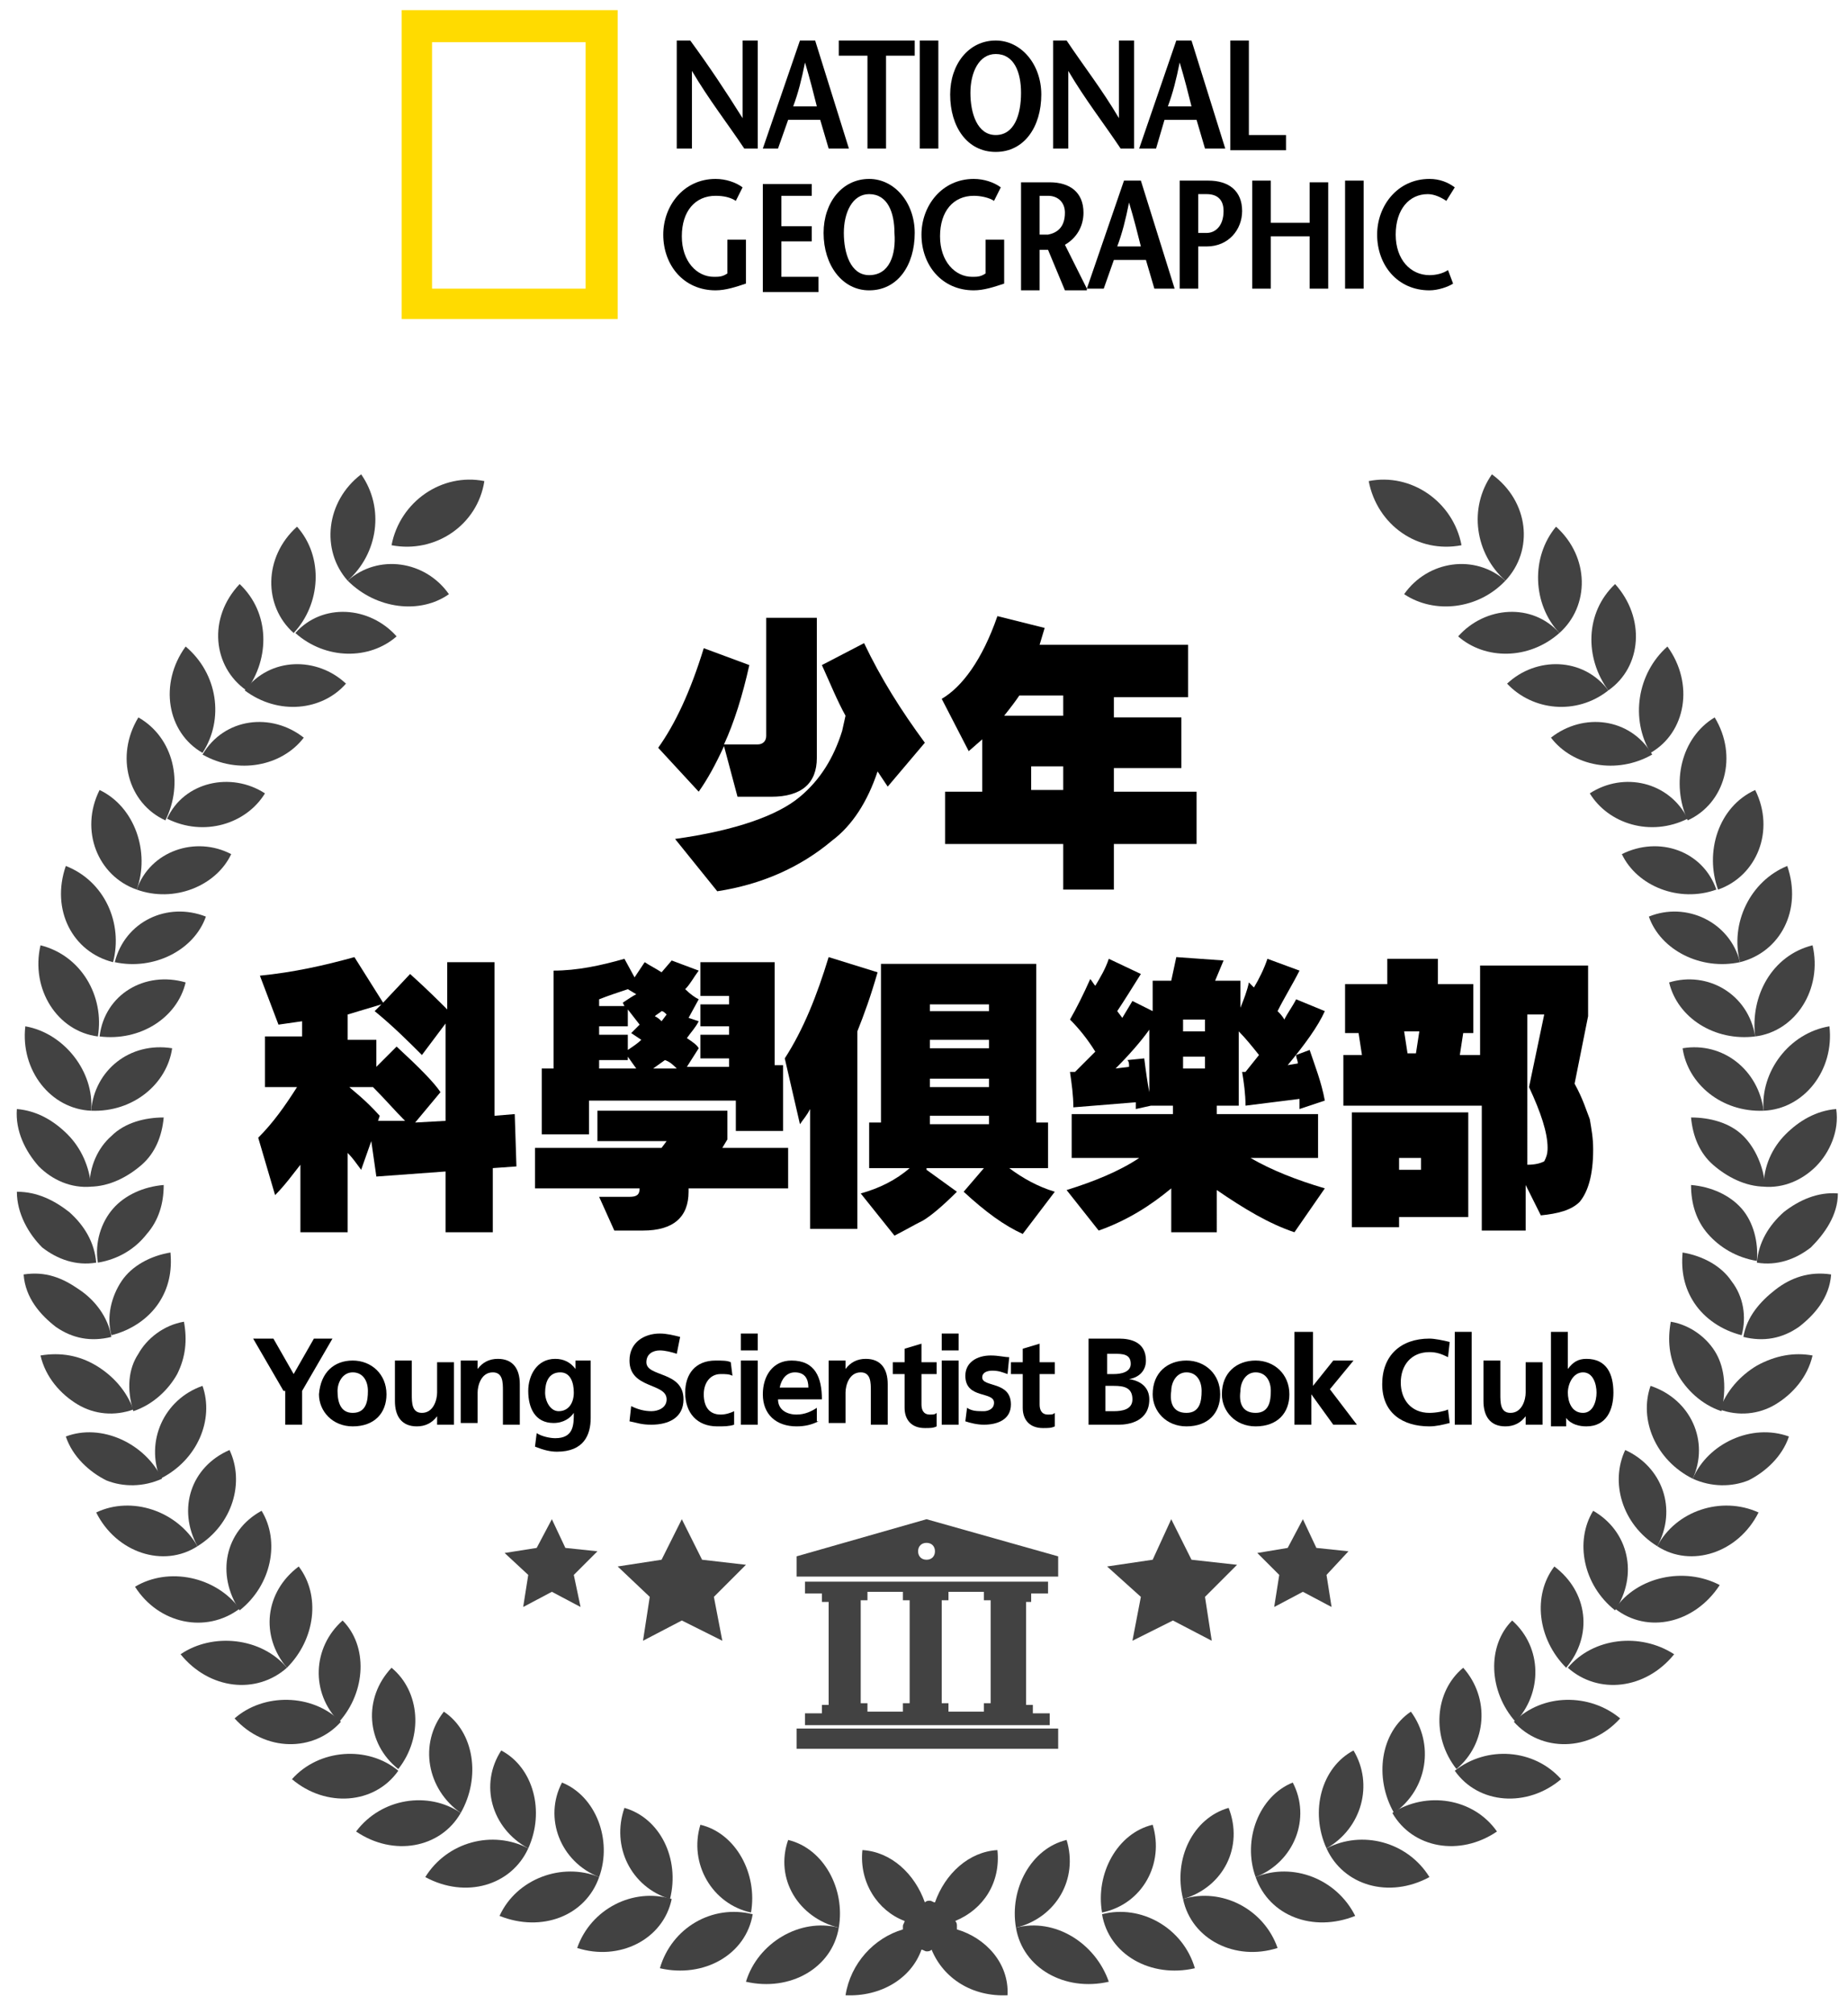 <?xml version="1.0" encoding="utf-8"?>
<!-- Generator: Adobe Illustrator 22.0.0, SVG Export Plug-In . SVG Version: 6.00 Build 0)  -->
<svg version="1.1" id="圖層_1" xmlns="http://www.w3.org/2000/svg" xmlns:xlink="http://www.w3.org/1999/xlink" x="0px" y="0px"
	 viewBox="0 0 109.5 119.3" style="enable-background:new 0 0 109.5 119.3;" xml:space="preserve">
<style type="text/css">
	.st0{fill:#FFDB00;}
	.st1{fill:#424242;}
</style>
<g>
	<g>
		<g>
			<g>
				<g>
					<path class="st0" d="M23.8,18.9V0.6h12.8v18.3H23.8z M34.7,17.1V2.5h-9.1v14.6H34.7z"/>
				</g>
			</g>
		</g>
		<g>
			<path d="M44.9,8.8h-0.8c-1-1.5-2.1-2.9-3.1-4.6h0v4.6h-0.9V2.4h0.8C42,3.9,43,5.4,44,7h0V2.4h0.9V8.8z"/>
			<path d="M47,6.3c0.3-0.8,0.5-1.6,0.7-2.6h0c0.3,1,0.5,1.8,0.7,2.6H47z M47.4,2.4l-2.2,6.4h0.9l0.6-1.7h1.9l0.5,1.7h1.2l-2-6.4
				H47.4z"/>
			<path d="M51.4,8.8V3.3h-1.7V2.4h4.5v0.9h-1.7v5.5H51.4z"/>
			<path d="M54.5,8.8V2.4h1.1v6.4H54.5z"/>
			<path d="M59,8c-1.1,0-1.5-1.3-1.5-2.5c0-1.2,0.5-2.3,1.5-2.3c1.1,0,1.5,1.1,1.5,2.3C60.5,6.8,60.1,8,59,8z M59,9
				c1.7,0,2.7-1.5,2.7-3.4c0-1.8-1.2-3.2-2.7-3.2c-1.6,0-2.7,1.4-2.7,3.2C56.3,7.5,57.3,9,59,9z"/>
			<path d="M67.2,8.8h-0.8c-1-1.5-2.1-2.9-3.1-4.6h0v4.6h-0.9V2.4h0.8c1,1.5,2.1,2.9,3.1,4.6h0V2.4h0.9V8.8z"/>
			<path d="M69.2,6.3c0.3-0.8,0.5-1.6,0.7-2.6h0c0.3,1,0.5,1.8,0.7,2.6H69.2z M69.7,2.4l-2.2,6.4h1L69,7.1h1.9l0.5,1.7h1.2l-2-6.4
				H69.7z"/>
			<path d="M72.9,2.4H74V8h2.2v0.9h-3.3V2.4z"/>
			<g>
				<path d="M44.2,14.2v2.6c-0.6,0.2-1.2,0.4-1.8,0.4c-1.9,0-3.1-1.5-3.1-3.3c0-1.7,1.2-3.3,3.1-3.3c0.6,0,1.2,0.2,1.6,0.5l-0.4,0.8
					c-0.3-0.2-0.7-0.3-1.2-0.3c-1.2,0-2,0.9-2,2.4c0,1.5,0.9,2.4,1.9,2.4c0.3,0,0.5,0,0.8-0.2v-2H44.2z"/>
				<path d="M48.1,11.6h-1.8v1.8h1.8v0.9h-1.8v2.1h2.2v0.9h-3.3v-6.4h2.9V11.6z"/>
				<path d="M51.5,16.3c-1.1,0-1.5-1.3-1.5-2.5c0-1.2,0.5-2.3,1.5-2.3c1.1,0,1.5,1.1,1.5,2.3C53.1,15.1,52.7,16.3,51.5,16.3z
					 M51.5,17.2c1.7,0,2.7-1.5,2.7-3.4c0-1.8-1.2-3.2-2.7-3.2c-1.6,0-2.7,1.4-2.7,3.2C48.8,15.7,49.9,17.2,51.5,17.2z"/>
				<path d="M59.5,14.2v2.6c-0.6,0.2-1.2,0.4-1.8,0.4c-1.9,0-3.1-1.5-3.1-3.3c0-1.7,1.2-3.3,3.1-3.3c0.6,0,1.2,0.2,1.6,0.5l-0.4,0.8
					c-0.3-0.2-0.8-0.3-1.2-0.3c-1.2,0-2,0.9-2,2.4c0,1.5,0.9,2.4,1.9,2.4c0.3,0,0.5,0,0.8-0.2v-2H59.5z"/>
				<path d="M61.6,11.6h0.5c0.6,0,1,0.4,1,1c0,0.9-0.5,1.2-1,1.3c-0.1,0-0.4,0-0.5,0V11.6z M64.4,17.1l-1.3-2.6
					c0.7-0.4,1.1-1.1,1.1-1.9c0-1.2-0.8-1.8-2-1.8h-1.7v6.4h1.1v-2.4h0.5h0l1,2.4H64.4z"/>
				<path d="M66.2,14.6c0.3-0.8,0.5-1.6,0.7-2.6h0c0.3,1,0.5,1.8,0.7,2.6H66.2z M66.6,10.7l-2.2,6.4h1l0.6-1.7h1.9l0.5,1.7h1.2
					l-2-6.4H66.6z"/>
				<path d="M71,17.1h-1.1v-6.4h1.7c1.2,0,2,0.6,2,1.8c0,1.1-0.8,2.1-2.1,2.1H71v-0.8c0.1,0,0.4,0,0.5,0c0.5,0,1-0.4,1-1.3
					c0-0.7-0.4-1-1-1H71V17.1z"/>
				<path d="M78.7,17.1h-1.1V14h-2.3v3.1h-1.1v-6.4h1.1v2.5h2.3v-2.4h1.1V17.1z"/>
				<path d="M79.7,17.1v-6.4h1.1v6.4H79.7z"/>
				<path d="M85.7,11.9c-0.3-0.2-0.7-0.4-1.1-0.4c-1.1,0-1.9,0.9-1.9,2.4c0,1.5,0.9,2.4,2,2.4c0.4,0,0.8-0.1,1.1-0.3l0.3,0.8
					c-0.3,0.2-0.9,0.4-1.4,0.4c-1.9,0-3.1-1.5-3.1-3.3c0-1.7,1.2-3.3,3.1-3.3c0.6,0,1.1,0.2,1.5,0.5L85.7,11.9z"/>
			</g>
		</g>
	</g>
</g>
<g>
	<g>
		<polygon class="st1" points="41.6,92.4 40.4,90 39.2,92.4 36.6,92.8 38.5,94.6 38.1,97.2 40.4,96 42.8,97.2 42.3,94.6 44.2,92.7 
					"/>
		<polygon class="st1" points="33.5,91.7 32.7,90 31.8,91.7 29.9,92 31.3,93.3 31,95.2 32.7,94.3 34.4,95.2 34,93.3 35.4,91.9 		"/>
	</g>
	<g>
		<polygon class="st1" points="70.6,92.4 69.4,90 68.3,92.4 65.6,92.8 67.6,94.6 67.1,97.2 69.5,96 71.8,97.2 71.4,94.6 73.3,92.7 
					"/>
		<polygon class="st1" points="78,91.7 77.2,90 76.3,91.7 74.5,92 75.8,93.3 75.5,95.2 77.2,94.3 78.9,95.2 78.6,93.3 79.9,91.9 		
			"/>
	</g>
	<g>
		<polygon class="st1" points="62.7,102.4 62.2,102.4 47.7,102.4 47.2,102.4 47.2,103.6 62.7,103.6 		"/>
		<path class="st1" d="M62.2,93.4h0.5v-1.2L54.9,90l-7.7,2.2v1.2h0.5H62.2z M54.9,91.4c0.3,0,0.5,0.2,0.5,0.5c0,0.3-0.2,0.5-0.5,0.5
			c-0.3,0-0.5-0.2-0.5-0.5C54.4,91.6,54.6,91.4,54.9,91.4z"/>
		<path class="st1" d="M61.1,94.9v-0.5h1v-0.7H47.7v0.7h1v0.5h0.4v6.1h-0.4v0.5h-1v0.7h14.5v-0.7h-1v-0.5h-0.4v-6.1H61.1z
			 M53.9,100.9h-0.4v0.5h-2.1v-0.5h-0.4v-6.1h0.4v-0.5h2.1v0.5h0.4V100.9z M58.7,100.9h-0.4v0.5h-2.1v-0.5h-0.4v-6.1h0.4v-0.5h2.1
			v0.5h0.4V100.9z"/>
	</g>
</g>
<g>
	<path d="M45.4,43.6v-7h3v8.3c0,1.5-0.9,2.3-2.7,2.3h-2l-0.8-3c-0.5,1.1-1,2-1.5,2.7L39,44.3c1-1.4,1.9-3.3,2.7-5.9l2.7,1
		c-0.4,1.8-0.9,3.4-1.5,4.7h2C45.2,44.1,45.4,43.9,45.4,43.6z M49.3,49.8c-1.9,1.6-4.2,2.6-6.8,3L40,49.7c3.6-0.5,6.1-1.4,7.4-2.5
		c1.2-1,2-2.3,2.5-3.9l0.2-0.9c-0.5-0.9-0.9-1.9-1.4-3l2.5-1.3c1,2.1,2.2,4,3.6,5.9l-2.2,2.6c-0.2-0.3-0.4-0.6-0.6-0.9
		C51.4,47.5,50.5,48.9,49.3,49.8z"/>
	<path d="M56,50v-3.1h2.2v-3.1l-0.8,0.7l-1.6-3.1c1.2-0.7,2.4-2.3,3.3-4.9l2.8,0.7l-0.3,1h8.8v3.1H66v1.2H70v3H66v1.4h4.9V50H66v2.7
		h-3V50H56z M63,41.2h-2.6c-0.2,0.3-0.5,0.7-0.9,1.2H63V41.2z M63,45.4h-1.9v1.4H63V45.4z"/>
</g>
<g>
	<path d="M22.3,69.7L22,67.6l-0.6,1.7c-0.3-0.4-0.5-0.7-0.8-1V73h-2.8v-4c-0.4,0.5-0.9,1.2-1.5,1.8l-1-3.4c0.9-0.9,1.6-1.9,2.3-3
		h-1.9v-3h2.2v-0.9l-1.4,0.2l-1.1-2.9c2-0.2,3.8-0.6,5.6-1.1l1.7,2.7l1.6-1.7c1,0.9,1.7,1.6,2.2,2.1V57h2.8v9.1l1.2-0.1l0.1,3.1
		l-1.4,0.1V73h-2.8v-3.6L22.3,69.7z M26.5,60.5l-1.5,2c-0.8-0.8-1.7-1.7-2.8-2.6l0.4-0.4l-2,0.6v1.5h1.7v1.6l1.2-1.2
		c1.3,1.2,2.2,2.1,2.6,2.7l-1.5,1.8l1.8-0.1V60.5z M24,66.4c-0.6-0.6-1.2-1.3-1.9-2h-1.4v0c0.2,0.2,0.9,0.7,1.8,1.7l-0.1,0.3
		L24,66.4z"/>
	<path d="M37.9,70.4h-6.2V68h7.5l0.3-0.4h-4.1v-1.8h7.7v1.7L42.8,68h3.9v2.4h-5.9v0.2c0,1.5-0.9,2.3-2.7,2.3h-1.7l-0.9-2h1.8
		C37.7,70.9,37.9,70.8,37.9,70.4z M34.9,65.4v1.8h-2.8v-3.9h0.7v-5.8c1.4,0,2.8-0.3,4.2-0.7l0.6,1.1l0.6-0.9c0.3,0.2,0.7,0.4,1,0.6
		l0.6-0.7l1.6,0.6c-0.3,0.4-0.5,0.8-0.8,1.1c0.3,0.3,0.6,0.5,0.8,0.6l-0.6,1.1l0.6,0.2c-0.2,0.4-0.5,0.7-0.7,1
		c0.3,0.2,0.6,0.4,0.7,0.6l-0.7,1.1h2.5v-0.5h-1.7v-1.4h1.7v-0.5h-1.7v-1.3h1.7v-0.5h-1.7v-2h4.4v6.1h0.5v3.9h-2.8v-1.8H34.9z
		 M37.2,58.6c-0.6,0.2-1.2,0.4-1.7,0.6v0.4H37l-0.1-0.2c0.3-0.2,0.6-0.4,0.8-0.5L37.2,58.6z M37.9,60.7l-0.7-0.9v1h-1.7v0.5h1.7v0.9
		c0.3-0.2,0.6-0.4,0.8-0.6l-0.6-0.4L37.9,60.7z M37.7,63.3l-0.5-0.7v0.2h-1.7v0.5H37.7z M40.1,63.3c-0.2-0.2-0.4-0.4-0.7-0.5
		l-0.7,0.5H40.1z M39.2,60.5l0.3-0.4c-0.1-0.1-0.2-0.2-0.3-0.2c-0.1,0.1-0.3,0.2-0.4,0.3C39,60.3,39.1,60.4,39.2,60.5z"/>
	<path d="M47.4,66.6l-0.9-3.9c1.1-1.7,1.9-3.7,2.6-6l2.9,0.9c-0.4,1.4-0.8,2.5-1.2,3.5v11.7h-2.8v-7.1
		C47.8,66.1,47.6,66.3,47.4,66.6z M54.9,69.3l1.8,1.3c-0.8,0.8-1.5,1.4-2,1.7c-0.6,0.3-1.1,0.6-1.7,0.9L51,70.7
		c1.1-0.3,2.1-0.8,2.9-1.5h-2.4v-2.7h0.7v-9.4h9.2v9.4h0.7v2.7h-2.3c0.8,0.6,1.7,1.1,2.7,1.4l-1.9,2.5c-1.1-0.5-2.2-1.3-3.5-2.5
		l1.2-1.4H54.9z M58.6,59.9v-0.4h-3.5v0.4H58.6z M58.6,62.1v-0.5h-3.5v0.5H58.6z M58.6,64.4v-0.5h-3.5v0.5H58.6z M58.6,66.6v-0.5
		h-3.5v0.5H58.6z"/>
	<path d="M72.2,73h-2.8v-2.6c-1.2,1-2.6,1.9-4.3,2.5l-1.9-2.4c1.6-0.5,3.1-1.1,4.3-1.9h-4V66h6v-0.5h-1.3v0l-0.9,0.2l0-0.4l-3.7,0.3
		c0-0.7-0.1-1.4-0.2-2.1h0.3c0.4-0.4,0.8-0.8,1.2-1.2c-0.5-0.8-1-1.4-1.5-1.9c0.4-0.7,0.8-1.5,1.2-2.4c0.1,0.1,0.2,0.3,0.3,0.4
		c0.3-0.5,0.6-1,0.8-1.6l1.9,0.9c-0.5,0.8-1,1.6-1.4,2.2l0.3,0.4l0.6-1l1.2,0.6v-1.8h1.1l0.3-1.4l2.8,0.2L72,58.1h1.5v1.6
		c0.2-0.5,0.4-1,0.5-1.5l0.3,0.3c0.3-0.5,0.6-1.1,0.8-1.7l1.9,0.7c-0.4,0.8-0.9,1.6-1.3,2.4c0.1,0.1,0.3,0.3,0.4,0.5
		c0.2-0.4,0.5-0.8,0.7-1.2l1.7,0.7c-0.4,0.9-1.2,2-2.2,3.2l0.6-0.1c0-0.2-0.1-0.3-0.1-0.5l0.8-0.3c0.3,0.9,0.7,1.9,0.9,3L77,65.7
		v-0.6l-3.2,0.4c0-0.7-0.1-1.4-0.2-2h0.2l0.8-1c-0.4-0.5-0.8-1-1.2-1.4v4.4h-1.3V66h6v2.6h-4c1.2,0.7,2.7,1.3,4.4,1.8l-1.8,2.6
		c-1.5-0.5-3-1.4-4.6-2.5V73z M68.1,61c-0.5,0.7-1.2,1.5-2,2.3l0.8-0.1c0-0.2,0-0.3-0.1-0.4l1-0.1c0.1,0.8,0.2,1.5,0.3,2V61z
		 M71.4,61.1v-0.7h-1.3v0.7H71.4z M70.1,62.6v0.7h1.3v-0.7H70.1z"/>
	<path d="M90.5,72.9h-2.7v-7.4h-8.2v-3h1.1l-0.2-1.3h-0.8v-2.9h2.5v-1.5h3v1.5h2.1v2.9h-0.6l-0.2,1.3h1.2v-5.3h6.4v3l-0.8,4
		c0.5,0.9,0.7,1.6,0.9,2.1c0.1,0.6,0.2,1.1,0.2,1.8c0,1.5-0.3,2.5-0.8,3.1c-0.5,0.5-1.3,0.7-2.3,0.8l-0.9-1.8V72.9z M82.9,72.7h-2.8
		v-6.8H87v6.2h-4.1V72.7z M84.2,69.3v-0.7h-1.3v0.7H84.2z M83.9,62.4l0.2-1.3h-0.9l0.2,1.3H83.9z M91.7,68c0-0.9-0.4-2.1-1.1-3.6
		l0.9-4.3h-1V69c0.5,0,0.8-0.1,1-0.2C91.6,68.6,91.7,68.4,91.7,68z"/>
</g>
<g>
	<path class="st1" d="M56.7,114.3c0-0.1,0-0.1,0-0.2c0-0.1,0-0.2-0.1-0.3c1.7-0.7,2.7-2.3,2.5-4.2c-1.7,0.1-3.1,1.4-3.7,3.1
		c-0.1,0-0.2-0.1-0.3-0.1c-0.1,0-0.2,0-0.3,0.1c-0.6-1.7-2-3-3.7-3.1c-0.2,1.9,0.9,3.6,2.5,4.2c0,0.1-0.1,0.2-0.1,0.3
		c0,0.1,0,0.1,0,0.2c-1.7,0.5-3.1,2-3.4,3.9c2.1,0.1,3.9-1,4.5-2.7c0.1,0,0.2,0.1,0.3,0.1c0.1,0,0.2,0,0.3-0.1
		c0.7,1.7,2.4,2.8,4.5,2.7C59.8,116.3,58.4,114.8,56.7,114.3z"/>
	<g>
		<g>
			<path class="st1" d="M72.8,107.1c-2.1,0.6-3.3,3-2.7,5.4C72.5,111.8,73.7,109.4,72.8,107.1z"/>
			<path class="st1" d="M70.1,112.5c0.5,2.4,3.1,3.7,5.6,2.9C74.9,113.1,72.4,111.8,70.1,112.5z"/>
			<path class="st1" d="M76.6,105.6c-2,0.8-3,3.4-2.2,5.6C76.7,110.3,77.7,107.7,76.6,105.6z"/>
			<path class="st1" d="M74.4,111.2c0.8,2.3,3.4,3.3,5.9,2.3C79.2,111.3,76.6,110.3,74.4,111.2z"/>
			<path class="st1" d="M80.2,103.7c-1.9,1-2.6,3.6-1.6,5.8C80.7,108.3,81.4,105.7,80.2,103.7z"/>
			<path class="st1" d="M78.6,109.5c1,2.2,3.7,3,6.1,1.7C83.4,109.1,80.7,108.4,78.6,109.5z"/>
			<path class="st1" d="M83.6,101.4c-1.8,1.2-2.2,3.9-1,6C84.6,106,85,103.3,83.6,101.4z"/>
			<path class="st1" d="M82.5,107.4c1.2,2.1,4,2.6,6.2,1.1C87.3,106.5,84.5,106.1,82.5,107.4z"/>
			<path class="st1" d="M86.7,98.8c-1.7,1.4-1.9,4.1-0.4,6C88.1,103.3,88.3,100.6,86.7,98.8z"/>
			<path class="st1" d="M86.2,104.9c1.4,2,4.3,2.2,6.3,0.5C90.9,103.6,88.1,103.4,86.2,104.9z"/>
			<path class="st1" d="M89.6,96c-1.5,1.5-1.4,4.2,0.2,6C91.4,100.3,91.4,97.6,89.6,96z"/>
			<path class="st1" d="M89.7,102c1.6,1.8,4.5,1.8,6.3-0.2C94.2,100.3,91.4,100.3,89.7,102z"/>
			<path class="st1" d="M92.1,92.8c-1.3,1.7-1,4.3,0.7,6C94.4,96.9,94.1,94.3,92.1,92.8z"/>
			<path class="st1" d="M92.9,98.8c1.8,1.6,4.6,1.3,6.3-0.8C97.2,96.7,94.4,97,92.9,98.8z"/>
			<path class="st1" d="M94.4,89.5c-1.1,1.8-0.6,4.4,1.3,5.9C97.1,93.3,96.5,90.7,94.4,89.5z"/>
			<path class="st1" d="M95.7,95.3c1.9,1.5,4.7,0.9,6.2-1.4C99.8,92.8,97,93.4,95.7,95.3z"/>
			<path class="st1" d="M96.3,85.9c-0.9,1.9-0.2,4.4,1.9,5.7C99.4,89.4,98.5,86.9,96.3,85.9z"/>
			<path class="st1" d="M98.2,91.6c2,1.3,4.8,0.4,6-2C102,88.6,99.3,89.5,98.2,91.6z"/>
			<path class="st1" d="M97.8,82.1c-0.7,2,0.3,4.4,2.5,5.5C101.3,85.4,100.2,82.9,97.8,82.1z"/>
			<path class="st1" d="M100.3,87.6c1.1,0.5,2.3,0.5,3.3,0.1c1-0.5,2-1.4,2.4-2.6C103.8,84.3,101.2,85.5,100.3,87.6z"/>
			<path class="st1" d="M101.7,80.2c-0.5-0.9-1.5-1.7-2.7-1.9c-0.2,1.1-0.1,2.1,0.4,3.1c0.5,0.9,1.4,1.8,2.6,2.2
				C102.3,82.3,102.2,81.1,101.7,80.2z"/>
			<path class="st1" d="M104.1,80.9c-1,0.6-1.8,1.5-2.2,2.6c1.1,0.4,2.3,0.3,3.3-0.3c1-0.6,1.9-1.6,2.2-2.9
				C106.3,80.1,105.2,80.3,104.1,80.9z"/>
			<path class="st1" d="M102.6,75.9c-0.6-0.9-1.7-1.5-2.9-1.7c-0.1,1.1,0.1,2.1,0.7,3c0.6,0.9,1.6,1.6,2.8,1.9
				C103.5,78,103.3,76.8,102.6,75.9z"/>
			<path class="st1" d="M105.2,76.4c-0.9,0.7-1.7,1.6-1.9,2.8c1.2,0.3,2.3,0.1,3.3-0.6c0.9-0.7,1.8-1.7,1.9-3.1
				C107.2,75.3,106.1,75.7,105.2,76.4z"/>
			<path class="st1" d="M103.2,71.6c-0.7-0.8-1.8-1.3-3-1.4c0,1.1,0.3,2.1,1,2.9c0.7,0.8,1.7,1.4,2.9,1.6
				C104.2,73.6,103.9,72.4,103.2,71.6z"/>
			<path class="st1" d="M105.7,71.8c-0.9,0.8-1.5,1.8-1.6,3c1.2,0.2,2.3-0.2,3.2-0.9c0.8-0.8,1.6-1.9,1.6-3.2
				C107.7,70.6,106.6,71.1,105.7,71.8z"/>
			<path class="st1" d="M103.3,67.3c-0.8-0.8-2-1.1-3.1-1.1c0.1,1.1,0.5,2.1,1.3,2.8c0.8,0.7,1.9,1.3,3.1,1.3
				C104.5,69.1,104,68,103.3,67.3z"/>
			<path class="st1" d="M104.5,70.3c1.2,0.1,2.3-0.4,3.1-1.2c0.8-0.8,1.4-2.1,1.2-3.4c-1.2,0.1-2.2,0.7-3,1.5
				C105,68,104.5,69.1,104.5,70.3z"/>
			<path class="st1" d="M99.7,62.1c0.3,2.1,2.3,3.8,4.8,3.7C104.2,63.4,102.1,61.7,99.7,62.1z"/>
			<path class="st1" d="M104.5,65.8c2.4-0.1,4.2-2.4,3.9-5C106,61.2,104.3,63.5,104.5,65.8z"/>
			<path class="st1" d="M98.9,58.2c0.5,2.1,2.7,3.5,5.1,3.2C103.6,58.9,101.2,57.5,98.9,58.2z"/>
			<path class="st1" d="M104,61.4c2.4-0.3,4-2.8,3.4-5.4C105,56.6,103.7,59,104,61.4z"/>
			<path class="st1" d="M97.7,54.3c0.7,2,3.1,3.2,5.4,2.7C102.5,54.6,99.9,53.4,97.7,54.3z"/>
			<path class="st1" d="M103.1,57c2.4-0.6,3.7-3.1,2.8-5.7C103.7,52.2,102.5,54.7,103.1,57z"/>
			<path class="st1" d="M96.1,50.6c0.9,1.9,3.4,2.9,5.6,2.1C100.9,50.4,98.3,49.5,96.1,50.6z"/>
			<path class="st1" d="M101.8,52.7c2.3-0.8,3.4-3.5,2.2-5.9C101.8,47.8,101,50.5,101.8,52.7z"/>
			<path class="st1" d="M94.2,47c1.1,1.8,3.6,2.6,5.8,1.5C98.9,46.3,96.2,45.7,94.2,47z"/>
			<path class="st1" d="M100,48.6c2.2-1,3-3.8,1.6-6.1C99.6,43.7,99,46.4,100,48.6z"/>
			<path class="st1" d="M91.9,43.7c1.3,1.7,3.9,2.2,6,1C96.6,42.5,93.8,42.2,91.9,43.7z"/>
			<path class="st1" d="M97.8,44.6c2.1-1.2,2.6-4.1,1-6.3C97,39.9,96.6,42.6,97.8,44.6z"/>
			<path class="st1" d="M95.3,40.9c-1.5-2-4.3-2-6-0.4C90.8,42.1,93.4,42.4,95.3,40.9z"/>
			<path class="st1" d="M95.7,34.6c-1.8,1.7-1.8,4.4-0.4,6.3C97.3,39.5,97.5,36.6,95.7,34.6z"/>
			<path class="st1" d="M86.4,37.7c1.6,1.4,4.2,1.4,6-0.2C90.8,35.7,88,35.9,86.4,37.7z"/>
			<path class="st1" d="M92.4,37.5c1.8-1.6,1.8-4.5-0.2-6.3C90.7,33,90.8,35.8,92.4,37.5z"/>
			<path class="st1" d="M89.2,34.4c-1.8-1.6-4.6-1.2-6,0.8C85,36.4,87.6,36.1,89.2,34.4z"/>
			<path class="st1" d="M88.4,28.1c-1.4,2-1,4.7,0.8,6.3C90.9,32.6,90.6,29.7,88.4,28.1z"/>
			<path class="st1" d="M86.6,32.3c-0.5-2.6-3-4.3-5.5-3.8C81.6,31.1,84,32.8,86.6,32.3z"/>
		</g>
		<g>
			<path class="st1" d="M63.2,109c-2.1,0.5-3.4,2.9-3,5.2C62.6,113.6,63.9,111.3,63.2,109z"/>
			<path class="st1" d="M60.2,114.2c0.4,2.4,2.9,3.8,5.5,3.2C64.9,115.1,62.5,113.6,60.2,114.2z"/>
		</g>
		<g>
			<path class="st1" d="M68.3,108.1c-2.1,0.5-3.4,2.9-3,5.2C67.7,112.8,69,110.4,68.3,108.1z"/>
			<path class="st1" d="M65.3,113.4c0.4,2.4,2.9,3.8,5.5,3.2C70.1,114.2,67.6,112.8,65.3,113.4z"/>
		</g>
	</g>
	<g>
		<g>
			<path class="st1" d="M37,107.1c2.1,0.6,3.3,3,2.7,5.4C37.4,111.8,36.2,109.4,37,107.1z"/>
			<path class="st1" d="M39.8,112.5c-0.5,2.4-3.1,3.7-5.6,2.9C35,113.1,37.5,111.8,39.8,112.5z"/>
			<path class="st1" d="M33.3,105.6c2,0.8,3,3.4,2.2,5.6C33.2,110.3,32.2,107.7,33.3,105.6z"/>
			<path class="st1" d="M35.5,111.2c-0.8,2.3-3.4,3.3-5.9,2.3C30.6,111.3,33.3,110.3,35.5,111.2z"/>
			<path class="st1" d="M29.7,103.7c1.9,1,2.6,3.6,1.6,5.8C29.1,108.3,28.4,105.7,29.7,103.7z"/>
			<path class="st1" d="M31.3,109.5c-1,2.2-3.7,3-6.1,1.7C26.5,109.1,29.2,108.4,31.3,109.5z"/>
			<path class="st1" d="M26.3,101.4c1.8,1.2,2.2,3.9,1,6C25.3,106,24.8,103.3,26.3,101.4z"/>
			<path class="st1" d="M27.3,107.4c-1.2,2.1-4,2.6-6.2,1.1C22.6,106.5,25.4,106.1,27.3,107.4z"/>
			<path class="st1" d="M23.2,98.8c1.7,1.4,1.9,4.1,0.4,6C21.7,103.3,21.5,100.6,23.2,98.8z"/>
			<path class="st1" d="M23.6,104.9c-1.4,2-4.3,2.2-6.3,0.5C18.9,103.6,21.8,103.4,23.6,104.9z"/>
			<path class="st1" d="M20.3,96c1.5,1.5,1.4,4.2-0.2,6C18.4,100.3,18.5,97.6,20.3,96z"/>
			<path class="st1" d="M20.2,102c-1.6,1.8-4.5,1.8-6.3-0.2C15.6,100.3,18.5,100.3,20.2,102z"/>
			<path class="st1" d="M17.7,92.8c1.3,1.7,1,4.3-0.7,6C15.4,96.9,15.7,94.3,17.7,92.8z"/>
			<path class="st1" d="M17,98.8c-1.8,1.6-4.6,1.3-6.3-0.8C12.6,96.7,15.5,97,17,98.8z"/>
			<path class="st1" d="M15.5,89.5c1.1,1.8,0.6,4.4-1.3,5.9C12.8,93.3,13.3,90.7,15.5,89.5z"/>
			<path class="st1" d="M14.2,95.3C12.2,96.8,9.4,96.2,8,94C10,92.8,12.8,93.4,14.2,95.3z"/>
			<path class="st1" d="M13.6,85.9c0.9,1.9,0.2,4.4-1.9,5.7C10.5,89.4,11.3,86.9,13.6,85.9z"/>
			<path class="st1" d="M11.7,91.6c-2,1.3-4.8,0.4-6-2C7.8,88.6,10.5,89.5,11.7,91.6z"/>
			<path class="st1" d="M12,82.1c0.7,2-0.3,4.4-2.5,5.5C8.6,85.4,9.7,82.9,12,82.1z"/>
			<path class="st1" d="M9.6,87.6c-1.1,0.5-2.3,0.5-3.3,0.1c-1-0.5-2-1.4-2.4-2.6C6,84.3,8.6,85.5,9.6,87.6z"/>
			<path class="st1" d="M8.2,80.2c0.5-0.9,1.5-1.7,2.7-1.9c0.2,1.1,0.1,2.1-0.4,3.1c-0.5,0.9-1.4,1.8-2.6,2.2
				C7.5,82.3,7.6,81.1,8.2,80.2z"/>
			<path class="st1" d="M5.7,80.9c1,0.6,1.8,1.5,2.2,2.6c-1.1,0.4-2.3,0.3-3.3-0.3c-1-0.6-1.9-1.6-2.2-2.9
				C3.6,80.1,4.7,80.3,5.7,80.9z"/>
			<path class="st1" d="M7.2,75.9c0.6-0.9,1.7-1.5,2.9-1.7c0.1,1.1-0.1,2.1-0.7,3c-0.6,0.9-1.6,1.6-2.8,1.9
				C6.3,78,6.6,76.8,7.2,75.9z"/>
			<path class="st1" d="M4.7,76.4C5.6,77,6.4,78,6.6,79.2c-1.2,0.3-2.3,0.1-3.3-0.6c-0.9-0.7-1.8-1.7-1.9-3.1
				C2.7,75.3,3.7,75.7,4.7,76.4z"/>
			<path class="st1" d="M6.7,71.6c0.7-0.8,1.8-1.3,3-1.4c0,1.1-0.3,2.1-1,2.9C8,74,7,74.6,5.8,74.8C5.6,73.6,6,72.4,6.7,71.6z"/>
			<path class="st1" d="M4.1,71.8c0.9,0.8,1.5,1.8,1.6,3c-1.2,0.2-2.3-0.2-3.2-0.9C1.7,73.1,1,71.9,1,70.6
				C2.2,70.6,3.2,71.1,4.1,71.8z"/>
			<path class="st1" d="M6.6,67.3c0.8-0.8,2-1.1,3.1-1.1c-0.1,1.1-0.5,2.1-1.3,2.8c-0.8,0.7-1.9,1.3-3.1,1.3
				C5.3,69.1,5.8,68,6.6,67.3z"/>
			<path class="st1" d="M5.4,70.3c-1.2,0.1-2.3-0.4-3.1-1.2C1.5,68.2,0.9,67,1,65.7c1.2,0.1,2.2,0.7,3,1.5C4.8,68,5.3,69.1,5.4,70.3
				z"/>
			<path class="st1" d="M10.2,62.1c-0.3,2.1-2.3,3.8-4.8,3.7C5.6,63.4,7.7,61.7,10.2,62.1z"/>
			<path class="st1" d="M5.4,65.8c-2.4-0.1-4.2-2.4-3.9-5C3.8,61.2,5.6,63.5,5.4,65.8z"/>
			<path class="st1" d="M11,58.2c-0.5,2.1-2.7,3.5-5.1,3.2C6.2,58.9,8.6,57.5,11,58.2z"/>
			<path class="st1" d="M5.8,61.4c-2.4-0.3-4-2.8-3.4-5.4C4.8,56.6,6.2,59,5.8,61.4z"/>
			<path class="st1" d="M12.2,54.3c-0.7,2-3.1,3.2-5.4,2.7C7.4,54.6,9.9,53.4,12.2,54.3z"/>
			<path class="st1" d="M6.7,57c-2.4-0.6-3.7-3.1-2.8-5.7C6.2,52.2,7.3,54.7,6.7,57z"/>
			<path class="st1" d="M13.7,50.6c-0.9,1.9-3.4,2.9-5.6,2.1C8.9,50.4,11.6,49.5,13.7,50.6z"/>
			<path class="st1" d="M8.1,52.7c-2.3-0.8-3.4-3.5-2.2-5.9C8,47.8,8.9,50.5,8.1,52.7z"/>
			<path class="st1" d="M15.7,47c-1.1,1.8-3.6,2.6-5.8,1.5C10.9,46.3,13.7,45.7,15.7,47z"/>
			<path class="st1" d="M9.8,48.6c-2.2-1-3-3.8-1.6-6.1C10.3,43.7,10.9,46.4,9.8,48.6z"/>
			<path class="st1" d="M18,43.7c-1.3,1.7-3.9,2.2-6,1C13.3,42.5,16.1,42.2,18,43.7z"/>
			<path class="st1" d="M12,44.6c-2.1-1.2-2.6-4.1-1-6.3C12.9,39.9,13.3,42.6,12,44.6z"/>
			<path class="st1" d="M14.5,40.9c1.5-2,4.3-2,6-0.4C19.1,42.1,16.5,42.4,14.5,40.9z"/>
			<path class="st1" d="M14.2,34.6c1.8,1.7,1.8,4.4,0.4,6.3C12.6,39.5,12.3,36.6,14.2,34.6z"/>
			<path class="st1" d="M23.5,37.7c-1.6,1.4-4.2,1.4-6-0.2C19.1,35.7,21.9,35.9,23.5,37.7z"/>
			<path class="st1" d="M17.4,37.5c-1.8-1.6-1.8-4.5,0.2-6.3C19.2,33,19,35.8,17.4,37.5z"/>
			<path class="st1" d="M20.6,34.4c1.8-1.6,4.6-1.2,6,0.8C24.9,36.4,22.3,36.1,20.6,34.4z"/>
			<path class="st1" d="M21.4,28.1c1.4,2,1,4.7-0.8,6.3C19,32.6,19.3,29.7,21.4,28.1z"/>
			<path class="st1" d="M23.2,32.3c0.5-2.6,3-4.3,5.5-3.8C28.3,31.1,25.8,32.8,23.2,32.3z"/>
		</g>
		<g>
			<path class="st1" d="M46.7,109c2.1,0.5,3.4,2.9,3,5.2C47.3,113.6,45.9,111.3,46.7,109z"/>
			<path class="st1" d="M49.7,114.2c-0.4,2.4-2.9,3.8-5.5,3.2C44.9,115.1,47.4,113.6,49.7,114.2z"/>
		</g>
		<g>
			<path class="st1" d="M41.5,108.1c2.1,0.5,3.4,2.9,3,5.2C42.2,112.8,40.8,110.4,41.5,108.1z"/>
			<path class="st1" d="M44.6,113.4c-0.4,2.4-2.9,3.8-5.5,3.2C39.8,114.2,42.2,112.8,44.6,113.4z"/>
		</g>
	</g>
</g>
<g>
	<path d="M16.8,82.4L15,79.3h1.2l1.2,2.1l1.2-2.1h1.1l-1.8,3.1v2h-1V82.4z"/>
	<path d="M20.9,80.6c1.1,0,2,0.8,2,2c0,1.1-0.7,1.9-2,1.9c-1.2,0-2-0.9-2-1.9C19,81.3,19.8,80.6,20.9,80.6z M20.9,83.7
		c0.8,0,0.9-0.7,0.9-1.3c0-0.6-0.3-1.1-0.9-1.1c-0.6,0-0.9,0.6-0.9,1.1C20,83.1,20.2,83.7,20.9,83.7z"/>
	<path d="M26.8,84.4h-0.9v-0.5h0c-0.3,0.4-0.7,0.6-1.2,0.6c-0.9,0-1.3-0.6-1.3-1.5v-2.4h1v2c0,0.5,0,1.1,0.6,1.1
		c0.7,0,0.9-0.8,0.9-1.2v-1.8h1V84.4z"/>
	<path d="M27.4,80.6h0.9v0.5h0c0.3-0.4,0.7-0.6,1.2-0.6c0.9,0,1.3,0.6,1.3,1.5v2.4h-1v-2c0-0.5,0-1.1-0.6-1.1
		c-0.7,0-0.9,0.8-0.9,1.2v1.8h-1V80.6z"/>
	<path d="M35,80.6V84c0,1-0.4,2-2,2c-0.4,0-0.8-0.1-1.3-0.3l0.1-0.8c0.3,0.2,0.8,0.3,1.1,0.3c1.1,0,1.1-0.8,1.1-1.5h0
		c-0.2,0.3-0.6,0.6-1.2,0.6c-1.1,0-1.5-0.9-1.5-1.9c0-0.9,0.5-1.9,1.6-1.9c0.5,0,0.9,0.2,1.2,0.6h0v-0.5H35z M34,82.5
		c0-0.6-0.2-1.2-0.8-1.2c-0.7,0-0.9,0.6-0.9,1.2c0,0.5,0.3,1.1,0.8,1.1C33.7,83.6,34,83.1,34,82.5z"/>
	<path d="M40.1,80.2c-0.3-0.1-0.7-0.2-1-0.2c-0.4,0-0.8,0.2-0.8,0.7c0,0.9,2.2,0.5,2.2,2.2c0,1.1-0.9,1.5-1.9,1.5
		c-0.6,0-0.8-0.1-1.3-0.2l0.1-0.9c0.4,0.2,0.8,0.3,1.2,0.3c0.4,0,0.9-0.2,0.9-0.7c0-1-2.2-0.6-2.2-2.3c0-1.1,0.9-1.6,1.8-1.6
		c0.4,0,0.8,0.1,1.2,0.2L40.1,80.2z"/>
	<path d="M43.4,81.5c-0.2-0.1-0.4-0.1-0.7-0.1c-0.6,0-1,0.5-1,1.2c0,0.7,0.3,1.2,1,1.2c0.3,0,0.6-0.1,0.8-0.2l0,0.8
		c-0.3,0.1-0.6,0.1-1,0.1c-1.2,0-1.9-0.8-1.9-2c0-1.1,0.6-1.9,1.8-1.9c0.4,0,0.7,0,0.9,0.1L43.4,81.5z"/>
	<path d="M43.9,79h1V80h-1V79z M43.9,80.6h1v3.8h-1V80.6z"/>
	<path d="M48.5,84.2c-0.4,0.2-0.8,0.3-1.3,0.3c-1.2,0-2-0.7-2-1.9c0-1.1,0.6-2,1.7-2c1.4,0,1.8,1,1.8,2.3h-2.6
		c0,0.6,0.5,0.9,1.1,0.9c0.5,0,0.9-0.2,1.2-0.4V84.2z M47.9,82.2c0-0.5-0.2-0.9-0.8-0.9c-0.5,0-0.8,0.4-0.9,0.9H47.9z"/>
	<path d="M49.2,80.6h0.9v0.5h0c0.3-0.4,0.7-0.6,1.2-0.6c0.9,0,1.3,0.6,1.3,1.5v2.4h-1v-2c0-0.5,0-1.1-0.6-1.1
		c-0.7,0-0.9,0.8-0.9,1.2v1.8h-1V80.6z"/>
	<path d="M53.6,81.4h-0.7v-0.7h0.7v-0.8l1-0.3v1.1h0.9v0.7h-0.9v1.8c0,0.3,0.1,0.6,0.5,0.6c0.2,0,0.3,0,0.4-0.1l0,0.8
		c-0.2,0.1-0.4,0.1-0.7,0.1c-0.8,0-1.2-0.5-1.2-1.2V81.4z"/>
	<path d="M55.8,79h1V80h-1V79z M55.8,80.6h1v3.8h-1V80.6z"/>
	<path d="M59.7,81.4c-0.3-0.1-0.5-0.2-0.9-0.2c-0.3,0-0.6,0.1-0.6,0.4c0,0.6,1.7,0.2,1.7,1.6c0,0.9-0.8,1.2-1.6,1.2
		c-0.4,0-0.8-0.1-1.1-0.2l0.1-0.8c0.3,0.2,0.6,0.2,1,0.2c0.2,0,0.6-0.1,0.6-0.5c0-0.7-1.7-0.2-1.7-1.6c0-0.8,0.7-1.2,1.5-1.2
		c0.5,0,0.8,0.1,1.1,0.1L59.7,81.4z"/>
	<path d="M60.6,81.4h-0.7v-0.7h0.7v-0.8l1-0.3v1.1h0.9v0.7h-0.9v1.8c0,0.3,0.1,0.6,0.5,0.6c0.2,0,0.3,0,0.4-0.1l0,0.8
		c-0.2,0.1-0.4,0.1-0.7,0.1c-0.8,0-1.2-0.5-1.2-1.2V81.4z"/>
	<path d="M64.5,79.3h1.8c0.7,0,1.6,0.2,1.6,1.3c0,0.6-0.4,1-1,1.1v0c0.7,0.1,1.2,0.5,1.2,1.2c0,1.3-1.2,1.5-1.8,1.5h-1.8V79.3z
		 M65.6,81.4H66c0.4,0,1-0.1,1-0.6c0-0.6-0.5-0.6-1-0.6h-0.4V81.4z M65.6,83.6H66c0.5,0,1.1-0.1,1.1-0.7c0-0.7-0.5-0.8-1.1-0.8h-0.5
		V83.6z"/>
	<path d="M70.3,80.6c1.1,0,2,0.8,2,2c0,1.1-0.7,1.9-2,1.9c-1.2,0-2-0.9-2-1.9C68.3,81.3,69.2,80.6,70.3,80.6z M70.3,83.7
		c0.8,0,0.9-0.7,0.9-1.3c0-0.6-0.3-1.1-0.9-1.1c-0.6,0-0.9,0.6-0.9,1.1C69.3,83.1,69.5,83.7,70.3,83.7z"/>
	<path d="M74.4,80.6c1.1,0,2,0.8,2,2c0,1.1-0.7,1.9-2,1.9c-1.2,0-2-0.9-2-1.9C72.4,81.3,73.3,80.6,74.4,80.6z M74.4,83.7
		c0.8,0,0.9-0.7,0.9-1.3c0-0.6-0.3-1.1-0.9-1.1c-0.6,0-0.9,0.6-0.9,1.1C73.4,83.1,73.6,83.7,74.4,83.7z"/>
	<path d="M76.8,78.9h1v3.2h0l1.2-1.5h1.2l-1.4,1.7l1.6,2.1H79l-1.3-1.8h0v1.8h-1V78.9z"/>
	<path d="M85.9,84.3c-0.4,0.1-0.8,0.2-1.2,0.2c-1.6,0-2.8-0.8-2.8-2.5c0-1.7,1.1-2.7,2.8-2.7c0.3,0,0.8,0.1,1.2,0.2l-0.1,0.9
		c-0.4-0.2-0.7-0.3-1.1-0.3c-1.1,0-1.7,0.8-1.7,1.8c0,1,0.6,1.8,1.7,1.8c0.4,0,0.9-0.1,1.1-0.2L85.9,84.3z"/>
	<path d="M86.2,78.9h1v5.5h-1V78.9z"/>
	<path d="M91.3,84.4h-0.9v-0.5h0c-0.3,0.4-0.7,0.6-1.2,0.6c-0.9,0-1.3-0.6-1.3-1.5v-2.4h1v2c0,0.5,0,1.1,0.6,1.1
		c0.7,0,0.9-0.8,0.9-1.2v-1.8h1V84.4z"/>
	<path d="M91.9,78.9h1v2.2h0c0.3-0.4,0.6-0.6,1.1-0.6c1.2,0,1.6,0.9,1.6,2c0,1-0.4,2-1.6,2c-0.4,0-0.9-0.1-1.2-0.5h0v0.5h-0.9V78.9z
		 M93.8,83.7c0.6,0,0.8-0.7,0.8-1.2c0-0.5-0.2-1.2-0.8-1.2c-0.6,0-0.9,0.7-0.9,1.2C92.9,83,93.1,83.7,93.8,83.7z"/>
</g>
</svg>
